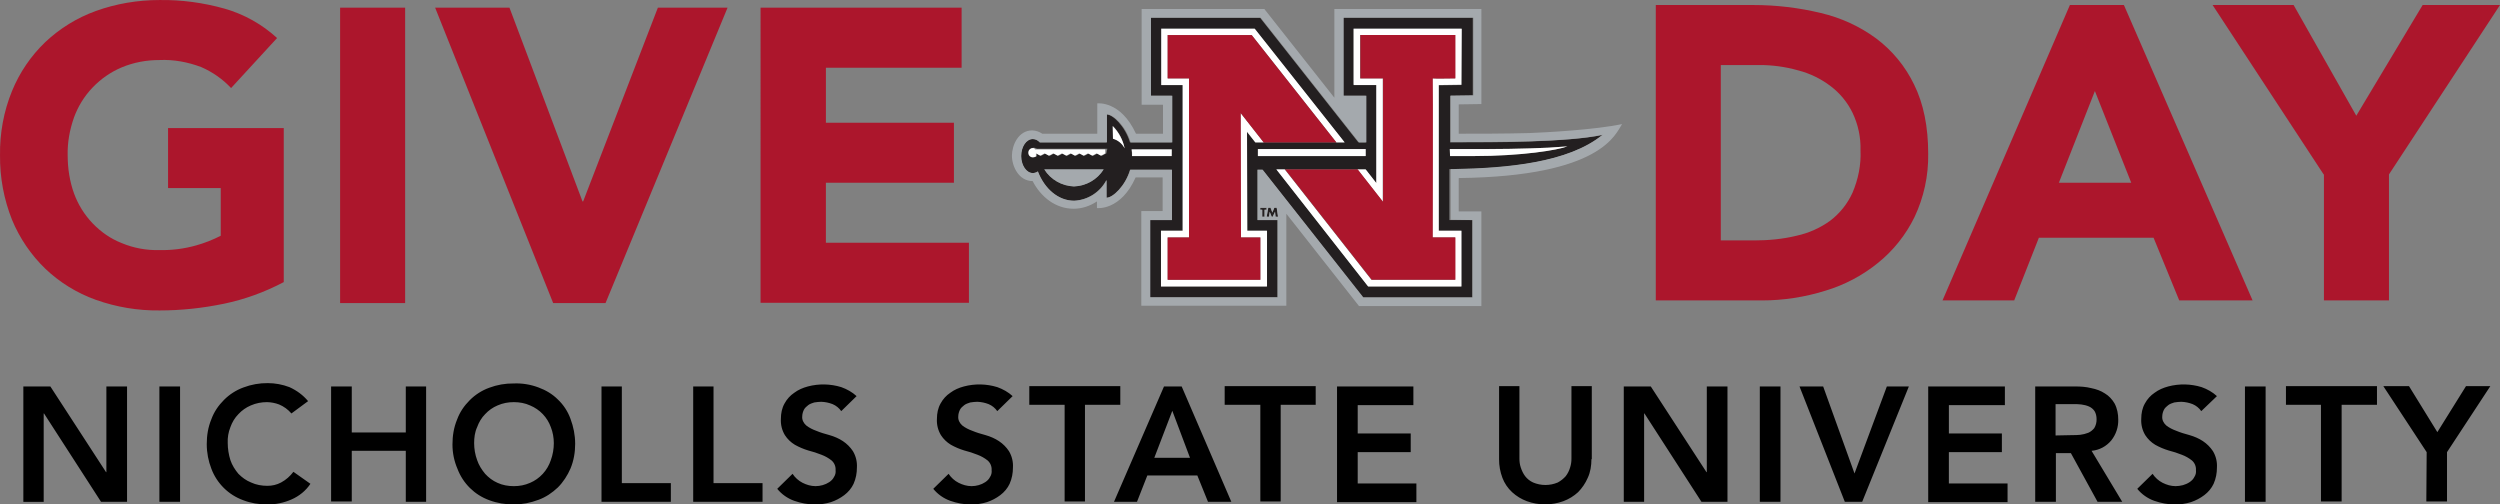 <?xml version="1.0" encoding="UTF-8"?>
<svg id="Layer_1" data-name="Layer 1" xmlns="http://www.w3.org/2000/svg" viewBox="0 0 585.608 118.173">
  <rect x="0" y="0" width="585.608" height="118.173" fill="#808080" stroke="none"/>
  <defs>
    <style>
      .cls-1 {
        fill: #231f20;
      }

      .cls-2 {
        fill: #fff;
      }

      .cls-3 {
        fill: #ac162c;
      }

      .cls-4 {
        fill: #a4a9ad;
      }
    </style>
  </defs>
  <path class="cls-3" d="M66.469,66.078c-4.454,2.346-9.14,4.064-14.06,5.079s-9.919,1.563-14.995,1.563c-5.108.066-10.188-.781-14.998-2.501-4.394-1.573-8.41-4.047-11.793-7.263-3.365-3.25-6.024-7.159-7.811-11.482C.907,46.678-.047,41.558.005,36.399c-.079-5.155.859-10.309,2.809-15.074,1.769-4.332,4.43-8.244,7.811-11.479,3.396-3.2,7.41-5.671,11.796-7.263C27.182.865,32.261.006,37.336.006c5.155-.079,10.309.625,15.309,2.029,4.562,1.314,8.758,3.667,12.259,6.873l-10.772,11.717c-1.982-2.104-4.374-3.779-7.028-4.923-3.126-1.17-6.407-1.794-9.764-1.639-3.047,0-6.014.549-8.826,1.718-2.577,1.094-4.841,2.657-6.794,4.685s-3.44,4.454-4.381,7.031c-1.014,2.888-1.563,5.858-1.487,8.902,0,3.047.473,6.093,1.487,8.905.938,2.577,2.422,4.999,4.375,7.028s4.216,3.595,6.794,4.609c2.809,1.17,5.782,1.718,8.826,1.639,2.902.066,5.798-.301,8.591-1.09,1.999-.558,3.937-1.317,5.782-2.267v-11.168h-12.341v-14.06h27.101v36.082h.003ZM79.667,1.8h15.233v69.197h-15.233s0-69.197,0-69.197ZM101.927,1.8h17.413l17.106,45.377h.155L154.101,1.8h16.323l-28.582,69.197h-12.265L101.927,1.8ZM178.232,1.8h47.019v14.06h-31.787v12.887h29.989v14.06h-29.993v14.056h33.505v14.06h-48.81V1.8h.079-.003Z"/>
  <path class="cls-1" d="M340.371,39.68c12.497-.231,26.867-1.484,34.913-8.043-8.36,1.718-24.993,1.718-34.913,1.718h-.704v-10.937l5.313-.076V4.143h-30.382v18.276h5.31v10.937h-1.718l-23.04-29.209h-25.694v18.272h4.999v10.937h-9.764c-1.173-3.83-4.064-6.562-5.545-6.562v6.562h-15.622c-.408-.485-1.005-.771-1.639-.783-1.487,0-2.733,1.798-2.733,3.985s1.17,3.982,2.733,3.982c.422.002.833-.135,1.17-.39,1.563,4.064,4.765,6.873,8.515,6.873,3.202-.169,6.079-2.009,7.577-4.844v4.14c1.484,0,4.451-2.733,5.545-6.559h9.764v11.793h-5.079v18.041h29.837v-18.041h-4.689v-11.796h1.173l23.506,29.917h25.618v-18.12h-5.31v-11.951s.859.079.859.079ZM251.57,43.665c-2.835-.094-5.438-1.587-6.952-3.985h13.904c-1.514,2.398-4.118,3.891-6.952,3.985M259.146,35.933l-1.018.545-1.014-.545-1.014.545-1.014-.545-1.018.545-1.014-.545-1.014.545-1.018-.545-1.014.545-1.014-.545-1.014.545-1.018-.545-1.014.545-1.014-.545-1.014.545-1.018-.545v.625c-.155.155-.39.231-.704.231-.625,0-1.09-.466-1.09-1.09s.466-1.094,1.09-1.094c.235,0,.469.076.704.231h16.482l-.235,1.097h0ZM260.706,32.497v-2.971c1.408,1.408,2.346,3.281,2.736,5.234-.552-1.106-1.546-1.928-2.736-2.263M274.452,36.558h-9.292l-.079-1.563h9.45l-.076,1.563h-.003ZM340.292,34.915c4.923,0,11.638,0,18.12-.155,3.046-.079,5.938-.231,8.75-.469-2.267.859-10.623,2.267-22.181,2.267h-5.313v-1.642h.628-.003ZM294.056,33.356l-1.949-2.422v23.116h4.606v13.045h-24.759v-13.045h5.079V19.921h-5.079V6.72h21.947l21.008,26.632h-20.85l-.003.003ZM294.604,34.915h25.228v1.642h-25.228v-1.642ZM337.014,54.05h5.31v13.045h-21.791l-21.554-27.415h20.85l2.501,3.205v-23.047h-5.31V6.72h25.304v13.197l-5.31.079v34.05"/>
  <path class="cls-1" d="M296.167,50.772v-1.642h.466v-.39h-1.484v.39h.469v1.642h.549ZM298.04,49.834l-.469-1.173h-.545l-.314,2.111h.545l.159-1.173.469,1.173h.231l.549-1.173.079,1.173h.625l-.314-2.111h-.545l-.469,1.173Z"/>
  <path class="cls-2" d="M260.706,32.497c1.173.311,2.187,1.17,2.736,2.263-.409-1.981-1.386-3.799-2.812-5.234,0,0,.076,2.971.076,2.971ZM241.964,34.681c-.628,0-1.094.469-1.094,1.094s.469,1.094,1.09,1.094c.238,0,.469-.076.704-.231v-.704l1.018.545,1.014-.545,1.014.545,1.014-.545,1.018.545,1.014-.545,1.014.545,1.018-.545,1.014.545,1.014-.545,1.014.545,1.018-.545,1.014.545,1.014-.545,1.018.545,1.014-.545v-.938h-16.482c0-.235-.231-.314-.466-.314M290.619,26.483l.079,29.13h4.53v9.919h-21.712v-9.919h4.999V18.358h-4.999v-10.154h19.68l19.839,25.152h1.953l-21.088-26.632h-21.867v13.197h4.999v34.133h-5.079v13.042h24.838v-13.045h-4.609l-.079-23.196,1.953,2.501h1.953l-5.386-6.873h-.003ZM342.403,6.724h-25.307v13.197h5.313v22.964l-2.501-3.205h-1.949l5.934,7.577v-28.899h-5.313v-10.154h22.261v10.154s-5.155.079-5.31,0c.076.628,0,37.255,0,37.255h5.31v9.919h-19.604l-20.308-25.852h-1.949l21.478,27.415h21.867v-13.045h-5.31V19.921l5.31-.079s.079-13.118.079-13.118ZM294.683,34.915h25.225v1.642h-25.225v-1.642ZM339.667,36.558h5.313c11.558,0,19.915-1.408,22.181-2.267-2.911.243-5.829.399-8.75.469-6.483.231-13.118.155-18.12.155h-.7l.076,1.642ZM265.157,36.558h9.298v-1.563h-9.374c.079.469.155,1.014.079,1.563"/>
  <path class="cls-4" d="M251.57,43.665c2.835-.094,5.438-1.587,6.952-3.985h-13.904c1.514,2.398,4.118,3.891,6.952,3.985"/>
  <path class="cls-4" d="M379.969,29.06c-6.169,1.325-17.572,1.95-21.712,2.108-5.858.155-11.872.155-16.558.155v-6.873l5.31-.079V2.114h-34.443v20.774l-16.399-20.774h-28.744v22.416h4.999v6.794h-6.328c-3.592-7.811-9.06-7.107-9.06-7.107v7.107h-12.887c-.691-.477-1.504-.748-2.343-.78-3.278,0-4.765,3.512-4.765,5.934s1.563,5.934,4.844,5.934c1.949,3.75,5.386,6.483,9.605,6.483,1.953,0,3.826-.624,5.469-1.718v1.563s5.545.704,9.06-7.187h6.324v7.891h-4.996v22.181h33.974v-21.56l17.023,21.633h28.664v-22.181h-5.31v-7.808c33.66-.393,36.786-10.468,38.27-12.655M344.977,51.549v18.12h-25.614l-23.589-29.913h-1.17v11.793h4.685v18.12h-29.837v-18.117h5.079v-11.796h-9.761c-1.173,3.83-4.064,6.562-5.548,6.562v-4.137c-1.473,2.855-4.363,4.703-7.573,4.841-3.75,0-6.952-2.809-8.515-6.873-.342.244-.75.38-1.17.39-1.487,0-2.736-1.798-2.736-3.982s1.173-3.985,2.736-3.985c.625,0,1.17.314,1.639.783h15.698v-6.562c1.487,0,4.451,2.733,5.545,6.562h9.764v-10.937h-4.999V4.146h25.697l23.037,29.209h1.718v-10.937h-5.31V4.146h30.382v18.196l-5.31.076v10.858h.7c9.843,0,26.632.079,34.913-1.718-8.046,6.559-22.416,7.811-34.913,8.043h-.7v11.872l5.155.079-.003-.003ZM299.369,50.769h-.549l-.155-1.173-.545,1.173h-.235l-.469-1.173-.155,1.173h-.549l.39-2.111h.549l.39,1.094.469-1.09h.545l.314,2.108ZM295.229,49.127v-.469h1.487v.469h-.472v1.642h-.545v-1.642h-.469Z"/>
  <path class="cls-3" d="M273.516,8.204v10.154h4.999v37.259h-4.999v9.919h21.709v-9.919h-4.527l-.079-29.133,5.389,6.873h17.027l-19.839-25.145h-19.68v-.007ZM340.92,65.532v-9.919h-5.313s.079-36.552,0-37.255c.155.079,5.313,0,5.313,0v-10.154h-22.261v10.154h5.31v28.899l-5.934-7.577h-17.027l20.308,25.852h19.604ZM387.856,1.176h22.885c5.31,0,10.62.628,15.778,1.874,4.685,1.094,9.136,3.126,13.042,6.014,3.758,2.839,6.782,6.534,8.822,10.778,2.191,4.454,3.284,9.843,3.284,16.168.084,5.127-1.012,10.204-3.205,14.839-2.021,4.146-4.926,7.798-8.512,10.699-3.666,2.984-7.886,5.215-12.417,6.562-4.765,1.484-9.764,2.263-14.763,2.263h-24.914s0-69.197,0-69.197ZM403.089,56.317h7.887c3.281,0,6.638-.314,9.84-1.094,2.843-.616,5.528-1.813,7.887-3.516,2.261-1.719,4.06-3.973,5.234-6.559,1.328-3.126,2.032-6.483,1.874-9.919.089-3.049-.554-6.075-1.874-8.826-1.2-2.461-2.967-4.602-5.155-6.248-2.257-1.715-4.832-2.963-7.577-3.671-2.972-.841-6.047-1.261-9.136-1.249h-8.984v41.082h.003ZM484.856,1.176h12.655l30.145,69.197h-17.182l-6.014-14.681h-26.867l-5.782,14.681h-16.789L484.859,1.176h-.003ZM490.714,21.325l-8.436,21.478h16.951l-8.515-21.478h0ZM544.292,40.853l-26.008-39.677h18.98l14.681,25.932,15.543-25.932h18.12l-26.008,39.677v29.52h-15.233v-29.52h-.076,0Z"/>
  <path d="M5.47,90.526h6.328l13.042,20.07h.079v-20.07h4.841v27.022h-6.09l-13.356-20.694h-.079v20.698h-4.765v-27.025ZM37.336,90.526h4.841v27.022h-4.841v-27.022ZM68.264,96.85c-.784-.92-1.773-1.642-2.888-2.108-.9-.338-1.851-.523-2.812-.545-1.328,0-2.577.231-3.83.78-1.095.466-2.08,1.158-2.888,2.032-.859.859-1.487,1.95-1.874,3.043-.479,1.19-.694,2.469-.628,3.75,0,1.328.235,2.733.628,3.982.39,1.173,1.09,2.267,1.874,3.205.859.859,1.798,1.56,2.967,2.029,1.173.549,2.501.783,3.826.783,1.094,0,2.187-.235,3.205-.783,1.17-.624,2.108-1.484,2.888-2.498l3.982,2.809c-1.09,1.642-2.653,2.891-4.451,3.674-1.794.78-3.668,1.17-5.624,1.17s-3.902-.311-5.7-1.014c-3.425-1.25-6.134-3.931-7.421-7.342-.7-1.798-1.09-3.75-1.09-5.782s.311-3.982,1.09-5.855c.628-1.718,1.642-3.202,2.971-4.527,1.249-1.252,2.809-2.267,4.527-2.891,1.821-.691,3.755-1.036,5.703-1.018,1.718,0,3.436.314,5.075.938,1.718.78,3.205,1.874,4.375,3.281,0,0-3.906,2.888-3.906,2.888ZM77.558,90.526h4.841v10.778h12.655v-10.778h4.761v27.022h-4.761v-11.948h-12.655v11.869h-4.841s0-26.943,0-26.943ZM105.988,104.116c0-2.032.311-3.985,1.09-5.858.628-1.718,1.642-3.205,2.971-4.53,1.249-1.249,2.809-2.267,4.527-2.891,1.847-.697,3.808-1.041,5.782-1.014,1.95-.079,3.906.231,5.782.938,1.718.624,3.278,1.56,4.527,2.809,1.328,1.252,2.346,2.812,2.967,4.533.704,1.874,1.094,3.826,1.094,5.855,0,1.953-.311,3.906-1.09,5.782-.704,1.639-1.718,3.202-2.971,4.451-1.328,1.249-2.809,2.263-4.527,2.888-1.877.704-3.833,1.094-5.782,1.094s-3.906-.311-5.782-1.014c-3.423-1.251-6.132-3.932-7.418-7.342-.776-1.8-1.174-3.74-1.17-5.7ZM111.063,103.802c0,1.328.235,2.733.704,3.982.39,1.173,1.09,2.267,1.874,3.205.783.859,1.798,1.639,2.891,2.108,1.17.545,2.498.78,3.826.78s2.577-.231,3.826-.78c1.094-.469,2.108-1.173,2.967-2.108s1.487-2.032,1.877-3.205c.466-1.249.701-2.653.701-3.982,0-1.249-.231-2.577-.701-3.75-.408-1.134-1.047-2.17-1.877-3.043-.837-.876-1.848-1.568-2.967-2.032-1.17-.545-2.498-.78-3.826-.78s-2.577.231-3.826.78c-1.097.465-2.082,1.158-2.891,2.032-.859.859-1.484,1.949-1.874,3.043-.549,1.173-.704,2.501-.704,3.75ZM140.901,90.526h4.761v22.647h11.482v4.375h-16.247v-27.022h.003ZM162.378,90.526h4.761v22.647h11.482v4.375h-16.244s0-27.022,0-27.022ZM197.053,96.305c-.505-.73-1.209-1.3-2.029-1.642-.848-.33-1.747-.515-2.657-.545-.545,0-1.09.079-1.639.155-.469.159-1.014.314-1.408.628s-.78.621-1.014,1.09c-.231.469-.39,1.018-.39,1.563-.079.78.311,1.563.938,2.108.701.549,1.484.938,2.343,1.249.935.393,1.95.704,3.123,1.018,1.094.311,2.187.78,3.126,1.404s1.718,1.408,2.343,2.346c.7,1.17,1.014,2.498.935,3.823,0,1.328-.231,2.577-.78,3.83-.469,1.014-1.249,1.95-2.187,2.653-.944.714-1.999,1.269-3.123,1.642-1.215.372-2.48.556-3.75.545-1.639,0-3.281-.311-4.841-.859-1.56-.555-2.938-1.526-3.985-2.809l3.592-3.516c.549.859,1.408,1.639,2.346,2.108.935.469,1.95.78,3.043.78.549,0,1.094-.079,1.642-.231s1.09-.393,1.563-.707.859-.701,1.09-1.17c.329-.479.469-1.063.393-1.639.06-.861-.287-1.7-.938-2.267-.708-.563-1.499-1.011-2.346-1.328-1.017-.408-2.06-.746-3.123-1.014-1.086-.328-2.133-.774-3.123-1.328-.945-.565-1.747-1.34-2.346-2.263-.692-1.153-1.018-2.488-.935-3.83,0-1.249.235-2.498.859-3.592.549-1.014,1.328-1.874,2.267-2.498.935-.704,2.029-1.173,3.202-1.487,2.567-.674,5.271-.619,7.808.159,1.328.469,2.577,1.173,3.595,2.108,0,0-3.595,3.516-3.595,3.516ZM233.604,96.305c-.505-.73-1.209-1.3-2.029-1.642-.848-.33-1.747-.515-2.657-.545-.545,0-1.09.079-1.639.155-.469.159-1.014.314-1.408.628s-.78.621-1.014,1.09c-.231.469-.39,1.018-.39,1.563-.079.78.311,1.563.938,2.108.7.549,1.484.938,2.343,1.249.935.393,1.949.704,3.123,1.018,1.094.311,2.187.78,3.126,1.404s1.718,1.408,2.343,2.346c.7,1.17,1.014,2.498.935,3.823,0,1.328-.231,2.577-.78,3.83-.469,1.014-1.249,1.95-2.187,2.653-.944.714-1.999,1.269-3.123,1.642-1.215.372-2.48.556-3.75.545-1.639,0-3.281-.311-4.841-.859-1.56-.555-2.938-1.526-3.985-2.809l3.592-3.516c.549.859,1.408,1.639,2.346,2.108.935.469,1.949.78,3.043.78.549,0,1.094-.079,1.642-.231s1.09-.393,1.563-.707.859-.701,1.09-1.17c.329-.479.469-1.063.393-1.639.06-.861-.287-1.7-.938-2.267-.708-.563-1.499-1.011-2.346-1.328-1.017-.408-2.06-.746-3.123-1.014-1.086-.328-2.133-.774-3.123-1.328-.945-.565-1.747-1.34-2.346-2.263-.692-1.153-1.018-2.488-.935-3.83,0-1.249.235-2.498.859-3.592.549-1.014,1.328-1.874,2.267-2.498.935-.704,2.029-1.173,3.202-1.487,2.567-.674,5.271-.619,7.808.159,1.328.469,2.577,1.173,3.595,2.108,0,0-3.595,3.516-3.595,3.516ZM249.382,94.818h-8.277v-4.372h21.319v4.375h-8.277v22.647h-4.765v-22.651ZM272.657,90.522h4.14l11.638,27.029h-5.469l-2.498-6.172h-11.717l-2.422,6.169h-5.386l11.714-27.022v-.003ZM278.75,107.239l-4.144-11.013-4.22,11.013h8.363ZM295.149,94.821h-8.277v-4.378h21.322v4.375h-8.201v22.647h-4.768v-22.647h-.079l.003.003ZM313.19,90.526h17.886v4.372h-13.042v6.642h12.417v4.372h-12.417v7.342h13.746v4.375h-18.59v-27.101ZM372.782,107.552c0,1.484-.231,3.043-.859,4.372-.541,1.25-1.309,2.389-2.263,3.36-.998.919-2.165,1.634-3.436,2.108-2.776,1.014-5.815,1.014-8.591,0-1.249-.469-2.422-1.173-3.436-2.108s-1.798-2.111-2.267-3.36c-.529-1.396-.793-2.879-.78-4.372v-17.109h4.765v16.951c0,.701.076,1.404.311,2.105s.549,1.408,1.018,2.032c.494.641,1.137,1.152,1.874,1.487,1.847.781,3.932.781,5.779,0,.707-.382,1.341-.885,1.874-1.487.469-.628.783-1.249,1.018-2.032.217-.681.322-1.393.311-2.108v-16.947h4.765v17.106h-.079v.003ZM380.359,90.526h6.328l13.042,20.07h.079v-20.07h4.841v27.022h-6.09l-13.356-20.698h-.079v20.698h-4.765s0-27.022,0-27.022ZM412.225,90.526h4.841v27.022h-4.841v-27.022ZM421.52,90.526h5.544l7.342,20.384,7.577-20.387h5.155l-10.937,27.029h-4.061l-10.62-27.029v.003ZM451.744,90.526h17.886v4.372h-13.118v6.642h12.414v4.372h-12.417v7.342h13.746v4.375h-18.586v-27.101h.076ZM476.737,90.526h9.371c1.252,0,2.501.076,3.75.39,1.173.231,2.267.624,3.205,1.249.935.549,1.718,1.408,2.263,2.346.624,1.17.859,2.498.859,3.747.056,1.783-.527,3.528-1.642,4.92-1.17,1.404-2.809,2.263-4.606,2.422l7.183,11.948h-5.779l-6.245-11.4h-3.516v11.4h-4.844v-27.022ZM485.249,101.925c.704,0,1.408,0,2.032-.076s1.249-.231,1.874-.469c.549-.231,1.018-.624,1.408-1.09.381-.637.57-1.37.545-2.111,0-.704-.155-1.328-.469-1.874-.328-.484-.788-.864-1.325-1.094-.549-.235-1.173-.39-1.798-.469s-1.249-.079-1.874-.079h-4.14v7.342l3.747-.076v-.003ZM515.631,96.305c-.505-.73-1.209-1.3-2.029-1.642-.848-.33-1.747-.515-2.657-.545-.545,0-1.09.079-1.639.155-.469.159-1.018.314-1.408.628s-.78.621-1.014,1.09c-.235.469-.39,1.018-.39,1.563-.079.78.311,1.563.935,2.108.704.549,1.487.938,2.346,1.249.935.393,1.949.704,3.123,1.018,1.09.311,2.187.78,3.123,1.404s1.718,1.408,2.346,2.346c.701,1.17,1.014,2.498.935,3.823,0,1.328-.231,2.577-.78,3.83-.469,1.014-1.249,1.95-2.187,2.653s-1.953,1.252-3.126,1.642c-1.214.372-2.478.556-3.747.545-1.639,0-3.281-.311-4.844-.859-1.558-.556-2.935-1.527-3.982-2.809l3.592-3.516c.549.859,1.408,1.639,2.346,2.108.935.469,1.949.78,3.043.78.549,0,1.094-.079,1.718-.231.549-.159,1.094-.393,1.563-.707s.859-.701,1.09-1.17c.33-.479.471-1.062.396-1.639.06-.862-.289-1.701-.942-2.267-.707-.562-1.497-1.01-2.343-1.328-1.017-.408-2.06-.746-3.123-1.014-1.087-.328-2.135-.773-3.126-1.328-.943-.566-1.745-1.34-2.343-2.263-.692-1.153-1.018-2.488-.935-3.83,0-1.249.231-2.498.859-3.592.545-1.014,1.325-1.874,2.263-2.498.938-.704,2.032-1.173,3.205-1.487,2.567-.674,5.271-.619,7.808.159,1.328.469,2.577,1.173,3.592,2.108l-3.668,3.516h-.003ZM525.865,90.522h4.841v27.029h-4.841v-27.029ZM543.747,94.818h-8.277v-4.372h21.322v4.375h-8.28v22.647h-4.841v-22.647h.076v-.003ZM568.43,105.91l-10.154-15.464h6.014l6.642,10.778,6.714-10.778h5.7l-10.151,15.464v11.558h-4.844l.079-11.558Z"/>
</svg>